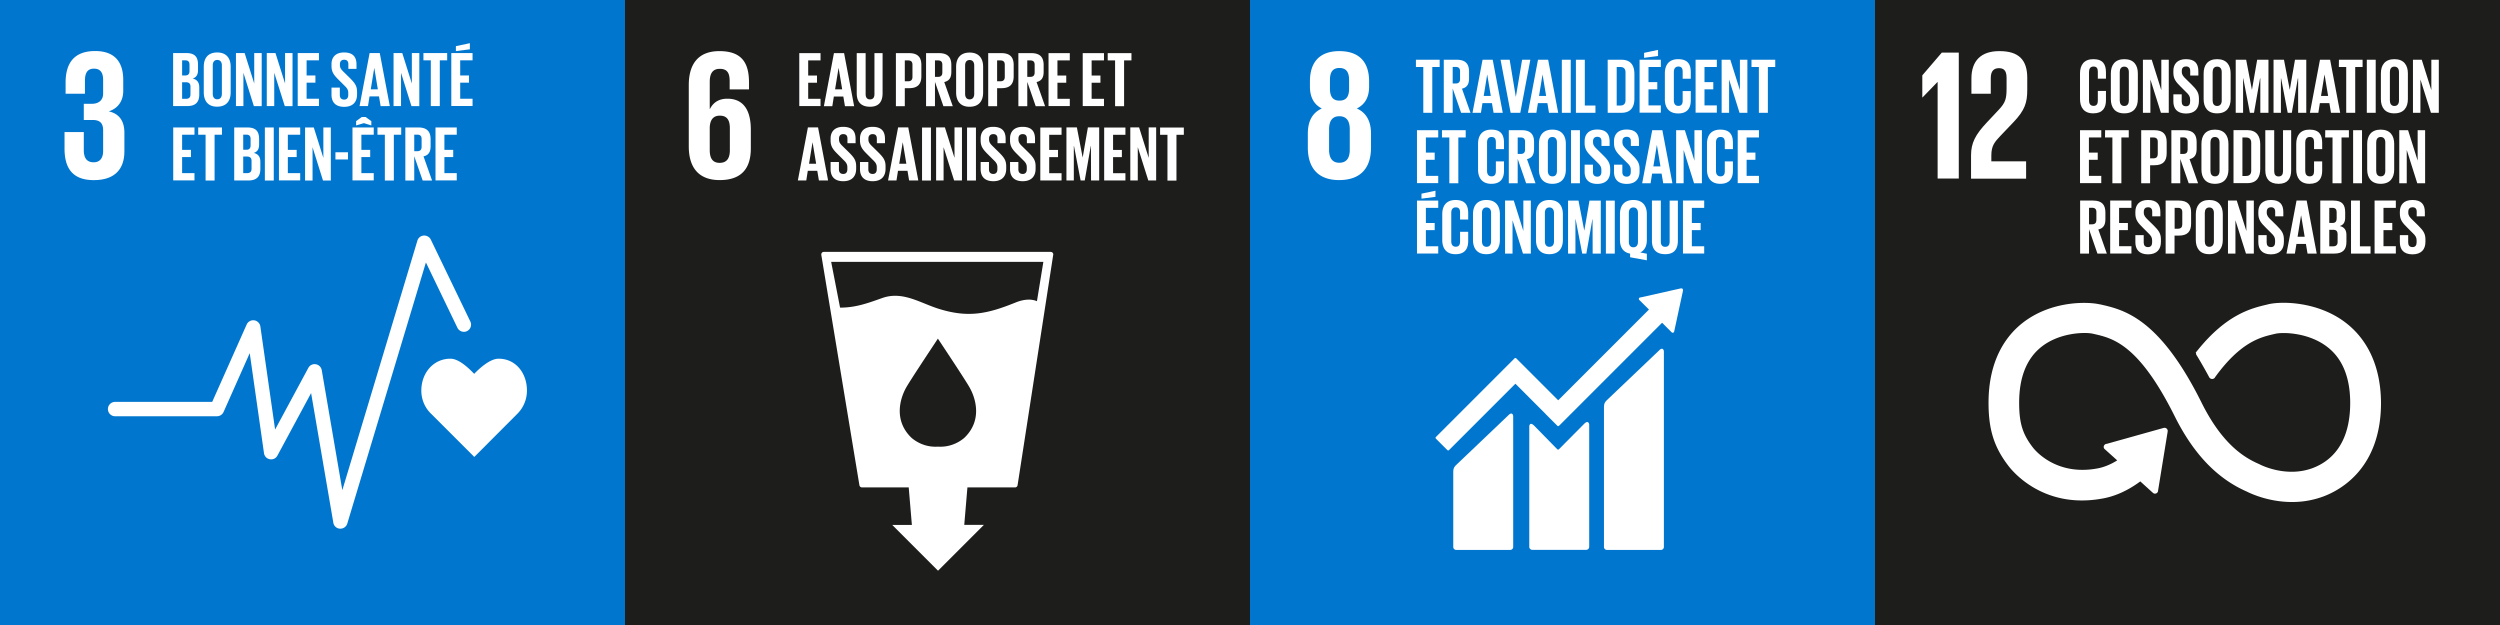 <svg xmlns="http://www.w3.org/2000/svg" fill="none" viewBox="0 0 360 90">
  <rect x="0" y="0" width="360" height="90" fill="#333333" stroke="none"/>
  <path fill="#0076CF" d="M90 0H0v90h90V0Z"/>
  <path fill="#fff" d="M75.88 56.245c0-2.537-1.627-4.592-4.081-4.592-1.228 0-2.717 1.351-3.517 2.179-.8-.828-2.192-2.179-3.42-2.179-2.454 0-4.191 2.055-4.191 4.592 0 1.268.496 2.413 1.31 3.24l6.315 6.316 6.288-6.302a4.706 4.706 0 0 0 1.296-3.254Z"/>
  <path fill="#fff" d="M49.02 76.128h-.07a1.015 1.015 0 0 1-.95-.855l-3.2-18.67-4.854 9.005c-.206.4-.661.606-1.089.523a1.024 1.024 0 0 1-.841-.868l-2.055-14.41-3.764 8.467c-.166.372-.538.62-.951.62H16.574a1.033 1.033 0 1 1 0-2.068h13.982L35.52 46.73a1.047 1.047 0 0 1 1.09-.606c.455.069.813.427.882.882l2.123 14.85 4.785-8.88a1.018 1.018 0 0 1 1.076-.523c.44.069.772.414.855.841l2.964 17.291 10.81-35.933c.125-.414.483-.704.91-.731.428-.028.828.193 1.021.579l5.695 11.803c.248.51.028 1.13-.483 1.379-.51.248-1.13.027-1.379-.483l-4.536-9.404-11.32 37.589a1.034 1.034 0 0 1-.994.744ZM13.5 25.937c3.075 0 4.412-1.627 4.412-4.15V19.11c0-1.654-.717-2.73-2.248-3.075 1.255-.4 2.083-1.42 2.083-2.95V11.5c0-2.565-1.228-4.15-4.04-4.15-3.158 0-4.261 1.875-4.261 4.55v1.6h2.785v-1.848c0-1.131.345-1.765 1.31-1.765.965 0 1.31.648 1.31 1.627v1.958c0 .965-.648 1.475-1.627 1.475h-1.159v2.33h1.283c1.075 0 1.503.51 1.503 1.476v2.992c0 .965-.428 1.627-1.365 1.627-1.048 0-1.42-.703-1.42-1.765v-2.592H9.293V21.4c0 2.758 1.103 4.537 4.206 4.537ZM24.944 7.639h1.861c1.283 0 1.71.593 1.71 1.682v.773c0 .648-.234 1.047-.772 1.213.648.152.952.579.952 1.268v1.02c0 1.076-.483 1.683-1.765 1.683h-2V7.64h.014Zm1.282 3.227h.455c.414 0 .607-.221.607-.62v-.939c0-.413-.193-.62-.62-.62h-.442v2.179Zm0 .979v2.385h.566c.427 0 .634-.22.634-.62v-1.145c0-.4-.193-.62-.648-.62h-.552Zm3.117 1.461V9.611c0-1.2.579-2.055 1.93-2.055 1.365 0 1.944.869 1.944 2.055v3.695c0 1.186-.579 2.055-1.944 2.055-1.337.014-1.93-.869-1.93-2.055Zm2.606.207V9.418c0-.455-.207-.786-.662-.786-.455 0-.648.33-.648.786v4.095c0 .455.207.786.648.786.455 0 .662-.33.662-.786Zm3.102-3.033v4.798h-1.075V7.64h1.254l1.38 4.385V7.639h1.075v7.64h-1.13l-1.504-4.8Zm4.44 0v4.798h-1.075V7.64h1.254l1.38 4.385V7.639h1.075v7.64h-1.117l-1.517-4.8Zm3.379-2.841h3.06v1.048h-1.778v2.179h1.269V11.9h-1.269v2.316h1.779v1.048H42.87V7.64Zm4.867 5.998v-1.02h1.2v1.048c0 .427.193.676.634.676.4 0 .579-.276.579-.676v-.29c0-.441-.18-.703-.58-1.075l-.758-.759c-.73-.717-1.075-1.158-1.075-2.04v-.262c0-.952.551-1.683 1.806-1.683 1.282 0 1.793.635 1.793 1.738v.62h-1.172v-.662c0-.44-.207-.648-.607-.648-.359 0-.607.207-.607.635v.151c0 .428.235.676.607 1.034l.827.814c.703.703 1.034 1.13 1.034 1.986v.372c0 1.048-.565 1.792-1.875 1.792-1.296-.013-1.806-.744-1.806-1.75Zm4.04 1.641 1.448-7.639h1.462l1.448 7.64H54.81l-.234-1.394H53.21l-.22 1.393h-1.214Zm1.614-2.413h1.02l-.51-3.061h-.014l-.496 3.061Zm4.357-2.385v4.798h-1.076V7.64h1.255l1.379 4.385V7.639h1.076v7.64H59.25l-1.503-4.8Zm3.226-2.841h3.42v1.048h-1.062v6.591h-1.296V8.687h-1.062V7.639Zm4.013.001h3.061v1.047h-1.779v2.179h1.269V11.9h-1.269v2.316h1.779v1.048h-3.061V7.64Zm2.675-.539-2.013.262v-.717l2.013-.427V7.1ZM24.944 18.353h3.061v1.048h-1.779v2.179h1.269v1.034h-1.269v2.316h1.779v1.048h-3.061v-7.625Zm3.599 0h3.42v1.048H30.9v6.591h-1.296v-6.591h-1.062v-1.048Zm5.198 0h1.862c1.282 0 1.71.593 1.71 1.682v.772c0 .649-.235 1.048-.773 1.214.648.151.952.579.952 1.268v1.02c0 1.076-.483 1.683-1.765 1.683h-2v-7.639h.014Zm1.283 3.213h.455c.413 0 .606-.22.606-.62v-.938c0-.414-.193-.62-.62-.62h-.441v2.178Zm0 .979v2.385h.565c.428 0 .634-.22.634-.62v-1.145c0-.4-.193-.62-.648-.62h-.551Zm3.116-4.192h1.282v7.64H38.14v-7.64Zm2.027 0h3.061v1.048H41.45v2.179h1.269v1.034H41.45v2.316h1.78v1.048h-3.062v-7.625Zm4.84 2.841v4.798H43.93v-7.639h1.255l1.379 4.385v-4.385h1.075v7.64h-1.13l-1.503-4.8Zm3.295.73h1.807v1.035h-1.807v-1.035Zm2.455-3.571h3.061v1.048h-1.779v2.179h1.269v1.034h-1.269v2.316h1.779v1.048h-3.061v-7.625Zm.524-.29v-.62l.813-.593h.566l.813.593v.62l-1.075-.33-1.117.33Zm3.074.29h3.42v1.048h-1.062v6.591h-1.296v-6.591h-1.062v-1.048Zm5.295 4.137v3.502h-1.282v-7.639h1.875c1.297 0 1.765.648 1.765 1.71v.979c0 .827-.29 1.31-1.02 1.475l1.227 3.475h-1.351L59.65 22.49Zm0-3.089v2.372h.428c.441 0 .634-.221.634-.635v-1.13c0-.414-.193-.62-.634-.62h-.428v.013Zm3.062-1.048h3.061v1.048h-1.779v2.179h1.269v1.034h-1.269v2.316h1.779v1.048h-3.061v-7.625Z"/>
  <path fill="#1D1D1B" d="M180 0H90v90h90V0Z"/>
  <path fill="#fff" d="M151.581 36.397a.397.397 0 0 0-.29-.124h-32.652c-.11 0-.22.041-.289.124a.426.426 0 0 0-.083.303l5.488 33.171c.028.18.193.317.372.317h6.729l.455 5.405h-2.826l6.591 6.59 6.605-6.604h-2.827l.455-5.39h6.853a.372.372 0 0 0 .372-.331l5.13-33.171c.027-.097-.014-.207-.083-.29ZM138.964 62.95s-1.489 1.53-3.902 1.365c-2.413.166-3.902-1.365-3.902-1.365-2.441-2.44-1.572-5.487-.717-7.059.524-.978 4.288-6.63 4.605-7.113v-.028s0 .014.014.014l.014-.014v.041c.317.483 4.081 6.122 4.605 7.114.855 1.572 1.724 4.605-.717 7.045Zm10.356-19.577c-.883-.386-2.014-.248-3.089.193-4.054 1.64-6.812 2.234-11.073.896-2.688-.84-5.198-2.605-8.163-1.53-1.971.703-3.805 1.379-6.025 1.365l-1.283-6.59h30.557l-.924 5.666Zm-45.696-17.44c3.24 0 4.495-1.765 4.495-4.577V18.68c0-2.964-1.172-4.467-3.378-4.467-1.283 0-2.055.593-2.51 1.475h-.028v-3.901c0-1.103.345-1.875 1.448-1.875s1.42.648 1.42 1.764v1.2h2.786v-.965c0-2.675-.883-4.55-4.261-4.55-3.213 0-4.412 2.054-4.412 4.894v8.838c0 2.798 1.227 4.839 4.44 4.839Zm-1.421-7.624c.056-1.02.483-1.655 1.448-1.655 1.048 0 1.448.648 1.448 1.82v3.157c0 1.145-.427 1.82-1.475 1.82-1.021 0-1.421-.69-1.421-1.82V18.31Zm12.893-10.657h3.061v1.047h-1.778v2.179h1.268v1.034h-1.268v2.316h1.778v1.048h-3.061V7.652Zm3.544 7.638 1.447-7.638h1.462l1.448 7.638h-1.324l-.234-1.393h-1.365l-.221 1.393h-1.213Zm1.613-2.427h1.02l-.51-3.06h-.014l-.496 3.06Zm6.839-5.211v5.776c0 1.186-.51 1.944-1.806 1.944-1.352 0-1.917-.772-1.917-1.944V7.652h1.283v5.9c0 .455.179.759.634.759s.634-.304.634-.759v-5.9h1.172Zm1.917 0h1.903c1.296 0 1.765.648 1.765 1.71v1.612c0 1.076-.469 1.724-1.765 1.724h-.621v2.591h-1.282V7.653Zm1.282 1.047v3.006h.469c.441 0 .634-.22.634-.634V9.32c0-.414-.193-.62-.634-.62h-.469Zm4.344 3.089v3.502h-1.282V7.652h1.875c1.296 0 1.765.648 1.765 1.71v.978c0 .827-.29 1.31-1.021 1.475l1.228 3.475h-1.352l-1.213-3.502Zm0-3.089v2.372h.427c.442 0 .635-.22.635-.634V9.32c0-.414-.193-.62-.635-.62h-.427Zm3.047 4.619V9.623c0-1.2.593-2.054 1.944-2.054 1.365 0 1.945.868 1.945 2.054v3.695c0 1.186-.58 2.054-1.945 2.054-1.351.014-1.944-.868-1.944-2.054Zm2.606.207V9.43c0-.455-.207-.786-.662-.786-.455 0-.648.331-.648.786v4.095c0 .455.207.786.648.786.455 0 .662-.331.662-.786Zm2.013-5.873h1.903c1.296 0 1.765.648 1.765 1.71v1.612c0 1.076-.469 1.724-1.765 1.724h-.62v2.591h-1.283V7.653Zm1.283 1.047v3.006h.468c.442 0 .635-.22.635-.634V9.32c0-.414-.193-.62-.635-.62h-.468Zm4.343 3.089v3.502h-1.282V7.652h1.875c1.296 0 1.765.648 1.765 1.71v.978c0 .827-.289 1.31-1.02 1.475l1.227 3.475h-1.351l-1.214-3.502Zm0-3.089v2.372h.428c.441 0 .634-.22.634-.634V9.32c0-.414-.193-.62-.634-.62h-.428Zm3.061-1.047h3.061v1.047h-1.778v2.179h1.268v1.034h-1.268v2.316h1.778v1.048h-3.061V7.652Zm4.923 0h3.061v1.047h-1.779v2.179h1.269v1.034h-1.269v2.316h1.779v1.048h-3.061V7.652Zm3.613 0h3.405v1.047h-1.061v6.59h-1.296V8.7h-1.062V7.652h.014Zm-44.635 18.336 1.448-7.638h1.462l1.447 7.638h-1.323l-.235-1.392h-1.365l-.22 1.392h-1.214Zm1.613-2.413h1.021l-.51-3.06h-.014l-.497 3.06Zm3.103.772v-1.02h1.2v1.048c0 .427.193.675.634.675.4 0 .579-.275.579-.675v-.29c0-.44-.179-.703-.579-1.075l-.758-.758c-.731-.717-1.076-1.158-1.076-2.04v-.263c0-.95.552-1.682 1.806-1.682 1.283 0 1.793.635 1.793 1.738v.62h-1.172v-.662c0-.44-.207-.648-.607-.648-.358 0-.607.207-.607.634v.152c0 .428.235.676.607 1.034l.827.813c.704.704 1.035 1.131 1.035 1.986v.372c0 1.048-.566 1.792-1.876 1.792-1.31-.013-1.806-.744-1.806-1.75Zm4.233 0v-1.02h1.2v1.048c0 .427.193.675.634.675.4 0 .579-.275.579-.675v-.29c0-.44-.179-.703-.579-1.075l-.758-.758c-.731-.717-1.076-1.158-1.076-2.04v-.263c0-.95.552-1.682 1.807-1.682 1.282 0 1.792.635 1.792 1.738v.62h-1.172v-.662c0-.44-.207-.648-.606-.648-.359 0-.607.207-.607.634v.152c0 .428.234.676.607 1.034l.827.813c.703.704 1.034 1.131 1.034 1.986v.372c0 1.048-.565 1.792-1.875 1.792-1.296-.013-1.807-.744-1.807-1.75Zm4.04 1.641 1.448-7.638h1.462l1.448 7.638h-1.324l-.234-1.392h-1.366l-.22 1.392h-1.214Zm1.614-2.413h1.02l-.51-3.06h-.014l-.496 3.06Zm3.281-5.211h1.283v7.638h-1.283v-7.638Zm3.103 2.826v4.798H134.8V18.35h1.269l1.379 4.384V18.35h1.075v7.638h-1.13l-1.517-4.798Zm3.378-2.826h1.282v7.638h-1.282v-7.638Zm1.958 5.983v-1.02h1.2v1.048c0 .427.193.675.634.675.4 0 .579-.275.579-.675v-.29c0-.44-.179-.703-.579-1.075l-.759-.758c-.73-.717-1.075-1.158-1.075-2.04v-.263c0-.95.551-1.682 1.806-1.682 1.283 0 1.793.635 1.793 1.738v.62h-1.172v-.662c0-.44-.207-.648-.607-.648-.358 0-.607.207-.607.634v.152c0 .428.235.676.607 1.034l.827.813c.704.704 1.035 1.131 1.035 1.986v.372c0 1.048-.566 1.792-1.876 1.792-1.296-.013-1.806-.744-1.806-1.75Zm4.233 0v-1.02h1.2v1.048c0 .427.193.675.634.675.4 0 .579-.275.579-.675v-.29c0-.44-.179-.703-.579-1.075l-.758-.758c-.731-.717-1.076-1.158-1.076-2.04v-.263c0-.95.552-1.682 1.807-1.682 1.282 0 1.792.635 1.792 1.738v.62h-1.172v-.662c0-.44-.207-.648-.607-.648-.358 0-.606.207-.606.634v.152c0 .428.234.676.606 1.034l.828.813c.703.704 1.034 1.131 1.034 1.986v.372c0 1.048-.565 1.792-1.875 1.792-1.296-.013-1.807-.744-1.807-1.75Zm4.358-5.983h3.061v1.048h-1.779v2.178h1.269v1.034h-1.269v2.316h1.779v1.048h-3.061v-7.624Zm7.294 2.675h-.028l-.868 4.949h-.593l-.952-4.95h-.027v4.95h-1.062V18.35h1.503l.827 4.302h.014l.745-4.302h1.627v7.638h-1.172l-.014-4.95ZM159 18.364h3.061v1.048h-1.779v2.178h1.269v1.034h-1.269v2.316h1.779v1.048H159v-7.624Zm4.84 2.826v4.798h-1.076V18.35h1.269l1.379 4.384V18.35h1.075v7.638h-1.131l-1.516-4.798Zm3.226-2.826h3.406v1.048h-1.062v6.59h-1.296v-6.59h-1.062v-1.048h.014Z"/>
  <path fill="#0076CF" d="M270 0h-90v90h90V0Z"/>
  <path fill="#fff" d="m238.925 50.446-7.528 7.169c-.289.29-.427.496-.427 1.075v20.074a.43.43 0 0 0 .427.427h7.776a.43.43 0 0 0 .427-.427V50.625c0-.234-.193-.675-.675-.18Zm-21.701 9.334-7.528 7.169c-.289.29-.427.496-.427 1.075v10.74a.43.43 0 0 0 .427.427h7.776a.43.43 0 0 0 .428-.427V59.959c0-.248-.18-.676-.676-.18Z"/>
  <path fill="#fff" d="M242.344 41.746c0-.055-.014-.124-.069-.165a.2.2 0 0 0-.138-.055h-.097l-5.762 1.296-.111.014a.282.282 0 0 0-.11.055.216.216 0 0 0 0 .303l.069.069 1.323 1.31-13.069 13.07-6.039-6.04a.174.174 0 0 0-.248 0l-1.641 1.642-9.678 9.678a.175.175 0 0 0 0 .248l1.64 1.64c.069.07.18.07.249 0l9.554-9.554 4.384 4.385s0 .013.014.027l1.64 1.64c.069.07.18.07.249 0l14.834-14.834 1.379 1.379c.083.083.22.083.303 0 .042-.041.055-.097.069-.138v-.014l1.269-5.887-.014-.069Z"/>
  <path fill="#fff" d="m228.116 61.034-3.64 3.667a.171.171 0 0 1-.234-.013l-3.295-3.364c-.607-.607-.731-.11-.731.124V78.75a.43.43 0 0 0 .427.427h7.776a.43.43 0 0 0 .427-.427V61.172c-.013-.248-.193-.676-.73-.138Zm-30.69-39.789V19.26c0-1.737-.62-2.992-2.04-3.64 1.199-.592 1.765-1.654 1.765-3.157v-.744c0-2.84-1.476-4.357-4.288-4.357-2.785 0-4.233 1.53-4.233 4.357v.744c0 1.475.538 2.565 1.71 3.157-1.42.648-2.013 1.903-2.013 3.64v1.985c0 2.758 1.31 4.688 4.522 4.688 3.268-.014 4.577-1.93 4.577-4.688Zm-5.914-9.72c0-1.102.372-1.736 1.365-1.736 1.02 0 1.392.648 1.392 1.737v1.227c0 1.103-.372 1.737-1.392 1.737-.993 0-1.365-.648-1.365-1.737v-1.227Zm2.854 10.037c0 1.103-.4 1.875-1.503 1.875-1.075 0-1.475-.772-1.475-1.875v-2.95c0-1.103.4-1.875 1.475-1.875 1.103 0 1.503.772 1.503 1.875v2.95Zm9.527-12.959h3.419v1.048h-1.062v6.59h-1.296V9.65h-1.061V8.603Zm5.293 4.136v3.502h-1.282V8.603h1.875c1.296 0 1.765.648 1.765 1.71v.978c0 .828-.29 1.31-1.02 1.476l1.227 3.474H210.4l-1.214-3.502Zm0-3.088v2.371h.428c.441 0 .634-.22.634-.634v-1.13c0-.414-.193-.621-.634-.621h-.428v.014Zm2.855 6.589 1.447-7.637h1.462l1.447 7.638h-1.323l-.235-1.393h-1.365l-.22 1.393h-1.213Zm1.613-2.426h1.02l-.51-3.06h-.014l-.496 3.06Zm6.714-5.211-1.448 7.638h-1.392l-1.448-7.638h1.31l.882 5.322h.014l.896-5.322h1.186Zm-.345 7.637 1.448-7.637h1.461l1.448 7.638h-1.324l-.234-1.393h-1.365l-.221 1.393h-1.213Zm1.599-2.426h1.02l-.51-3.06h-.013l-.497 3.06Zm3.282-5.211h1.282v7.638h-1.282V8.603Zm2.026 0h1.282v6.59h1.531v1.048h-2.813V8.603Zm8.424 2.054v3.53c0 1.171-.483 2.054-1.861 2.054h-1.986V8.603h1.986c1.378 0 1.861.869 1.861 2.054Zm-2.013 4.536c.524 0 .731-.317.731-.772v-3.998c0-.455-.207-.772-.731-.772h-.538v5.542h.538Zm2.758-6.59h3.06v1.048h-1.778v2.178h1.268v1.034h-1.268v2.316h1.778v1.048h-3.06V8.603Zm2.66-.538-2.012.262V7.61l2.012-.427v.882Zm.979 6.205v-3.695c0-1.2.566-2.055 1.917-2.055 1.42 0 1.819.786 1.819 1.917v.896h-1.171v-1.007c0-.468-.152-.744-.621-.744-.455 0-.648.33-.648.786v4.094c0 .455.193.786.648.786s.621-.29.621-.744V13.11h1.171v1.324c0 1.089-.454 1.902-1.819 1.902s-1.917-.882-1.917-2.068Zm4.426-5.667h3.06v1.048h-1.778v2.178h1.268v1.034h-1.268v2.316h1.778v1.048h-3.06V8.603Zm4.825 2.84v4.798h-1.075V8.603h1.254l1.379 4.384V8.603h1.075v7.638h-1.13l-1.503-4.798Zm3.226-2.84h3.419v1.048h-1.061v6.59h-1.296V9.65h-1.062V8.603ZM204.044 18.75h3.061v1.048h-1.778v2.178h1.268v1.034h-1.268v2.316h1.778v1.048h-3.061V18.75Zm3.599 0h3.419v1.048H210v6.59h-1.296v-6.59h-1.061V18.75Zm5.197 5.666v-3.695c0-1.199.566-2.054 1.917-2.054 1.42 0 1.82.786 1.82 1.917v.896h-1.172v-1.007c0-.468-.152-.744-.621-.744-.455 0-.648.33-.648.786v4.094c0 .455.193.786.648.786s.621-.29.621-.744v-1.407h1.172v1.324c0 1.09-.455 1.903-1.82 1.903-1.351 0-1.917-.883-1.917-2.055Zm5.708-1.53v3.502h-1.282V18.75h1.875c1.296 0 1.764.648 1.764 1.71v.978c0 .828-.289 1.31-1.02 1.476l1.227 3.474h-1.351l-1.213-3.502Zm0-3.088v2.371h.427c.441 0 .634-.22.634-.634v-1.117c0-.413-.193-.62-.634-.62h-.427Zm3.06 4.618v-3.695c0-1.199.579-2.054 1.931-2.054 1.364 0 1.943.869 1.943 2.054v3.695c0 1.186-.579 2.055-1.943 2.055-1.352 0-1.931-.883-1.931-2.055Zm2.592.193v-4.094c0-.455-.206-.786-.661-.786-.455 0-.648.33-.648.786v4.094c0 .455.206.786.648.786.468.014.661-.317.661-.786Zm2.027-5.859h1.282v7.638h-1.282V18.75Zm1.958 5.983v-1.02h1.2v1.048c0 .427.193.676.634.676.4 0 .579-.276.579-.676v-.29c0-.44-.179-.703-.579-1.075l-.759-.758c-.73-.717-1.075-1.158-1.075-2.04v-.262c0-.952.552-1.682 1.806-1.682 1.282 0 1.792.634 1.792 1.737v.62h-1.171v-.662c0-.44-.207-.648-.607-.648-.359 0-.607.207-.607.634v.152c0 .428.235.676.607 1.034l.827.814c.703.703 1.034 1.144 1.034 1.985v.372c0 1.048-.565 1.792-1.875 1.792-1.296-.013-1.806-.744-1.806-1.75Zm4.232 0v-1.02h1.2v1.048c0 .427.193.676.634.676.4 0 .579-.276.579-.676v-.29c0-.44-.179-.703-.579-1.075l-.758-.758c-.731-.717-1.076-1.158-1.076-2.04v-.262c0-.952.552-1.682 1.807-1.682 1.282 0 1.792.634 1.792 1.737v.62h-1.172v-.662c0-.44-.207-.648-.607-.648-.358 0-.606.207-.606.634v.152c0 .428.234.676.606 1.034l.828.814c.703.703 1.034 1.144 1.034 1.985v.372c0 1.048-.566 1.792-1.875 1.792-1.296-.013-1.807-.744-1.807-1.75Zm4.054 1.655 1.447-7.638h1.462l1.447 7.638h-1.323l-.235-1.393h-1.364l-.221 1.393h-1.213Zm1.613-2.427h1.02l-.51-3.06h-.014l-.496 3.06Zm4.357-2.371v4.798h-1.076V18.75h1.255l1.379 4.384V18.75h1.075v7.638h-1.131l-1.502-4.798Zm3.363 2.826v-3.695c0-1.199.565-2.054 1.917-2.054 1.42 0 1.819.786 1.819 1.917v.896h-1.171v-1.007c0-.468-.152-.744-.621-.744-.455 0-.648.33-.648.786v4.094c0 .455.193.786.648.786s.621-.29.621-.744v-1.407h1.171v1.324c0 1.09-.455 1.903-1.819 1.903-1.352 0-1.917-.883-1.917-2.055Zm4.426-5.666h3.061v1.048h-1.779v2.178h1.269v1.034h-1.269v2.316h1.779v1.048h-3.061V18.75Zm-46.186 10.133h3.061v1.048h-1.778v2.178h1.268v1.034h-1.268v2.317h1.778v1.047h-3.061v-7.624Zm2.661-.537-2.013.262v-.717l2.013-.428v.883Zm.979 6.204v-3.695c0-1.2.565-2.054 1.916-2.054 1.42 0 1.82.785 1.82 1.916v.896h-1.172v-1.006c0-.47-.151-.745-.62-.745-.455 0-.648.331-.648.786v4.095c0 .455.193.785.648.785s.62-.289.62-.744v-1.406h1.172V34.7c0 1.09-.455 1.903-1.82 1.903-1.351.014-1.916-.869-1.916-2.054Zm4.425 0v-3.695c0-1.2.579-2.054 1.931-2.054 1.364 0 1.943.868 1.943 2.054v3.695c0 1.185-.579 2.054-1.943 2.054-1.352.014-1.931-.869-1.931-2.054Zm2.606.207v-4.095c0-.455-.207-.786-.662-.786-.455 0-.648.33-.648.786v4.095c0 .454.207.785.648.785.455 0 .662-.33.662-.785Zm3.088-3.034v4.798h-1.075v-7.638h1.255l1.378 4.384v-4.384h1.076v7.638h-1.131l-1.503-4.798Zm3.378 2.827v-3.695c0-1.2.579-2.054 1.93-2.054 1.365 0 1.944.868 1.944 2.054v3.695c0 1.185-.579 2.054-1.944 2.054-1.351.014-1.93-.869-1.93-2.054Zm2.592.207v-4.095c0-.455-.207-.786-.662-.786-.455 0-.648.33-.648.786v4.095c0 .454.207.785.648.785.469 0 .662-.33.662-.785Zm5.556-3.185h-.027l-.869 4.95h-.593l-.951-4.95h-.028v4.95H225.8v-7.639h1.503l.827 4.302h.014l.744-4.302h1.627v7.638h-1.172l-.014-4.95Zm1.917-2.689h1.282v7.638h-1.282v-7.638Zm3.487 8.162v-.524c-1.02-.179-1.461-.937-1.461-1.971v-3.695c0-1.2.579-2.054 1.93-2.054 1.365 0 1.944.868 1.944 2.054v3.695c0 .827-.289 1.489-.951 1.806l.951.179v.951l-2.413-.44Zm1.131-2.22v-4.163c0-.455-.207-.786-.662-.786-.455 0-.648.33-.648.786v4.163c0 .455.207.786.648.786.469 0 .662-.344.662-.786Zm5.749-5.942v5.777c0 1.186-.51 1.944-1.82 1.944-1.351 0-1.916-.758-1.916-1.944v-5.777h1.282v5.901c0 .455.179.758.634.758s.635-.303.635-.758v-5.9h1.185Zm.731 0h3.06v1.048h-1.778v2.178h1.268v1.034h-1.268v2.317h1.778v1.047h-3.06v-7.624Z"/>
  <path fill="#1D1D1B" d="M360 0h-90v90h90V0Z"/>
  <path fill="#fff" d="M337.841 46.682c-3.971-3.143-9.238-3.199-11.169-2.744l-.221.056c-2.233.523-5.763 1.392-9.9 6.535-.027.027-.041.055-.069.082l-.055.07a.34.34 0 0 0-.069.206c0 .069.014.124.041.165l.097.152a69.706 69.706 0 0 1 1.724 3.02c0 .013.013.013.013.027.055.11.18.193.317.193.097 0 .18-.041.249-.097a.31.31 0 0 0 .069-.11c3.681-5.087 6.563-5.79 8.521-6.245l.235-.055c1.02-.249 4.867-.235 7.652 1.971 2.179 1.71 3.282 4.453 3.282 8.12 0 6.15-2.992 8.562-5.502 9.5-3.888 1.447-7.625-.497-7.652-.51l-.166-.083c-2.137-.924-5.322-2.854-8.328-8.893-6.054-12.173-11.128-13.318-14.479-14.076l-.179-.028c-1.531-.344-6.825-.592-11.004 2.73-2.178 1.737-4.77 5.115-4.77 11.333 0 3.791.772 6.3 2.785 8.934.441.606 4.923 6.37 13.61 4.701 1.392-.262 3.267-.924 5.336-2.482l1.903 1.724a.31.31 0 0 0 .441-.028.305.305 0 0 0 .083-.207v-.027l1.379-8.479v-.096a.326.326 0 0 0-.097-.221.28.28 0 0 0-.207-.083h-.055l-.083.014-8.121 2.275-.152.027a.266.266 0 0 0-.152.097.298.298 0 0 0 .028.441l.096.083 1.821 1.64c-1.173.759-2.193 1.103-2.979 1.255-6.274 1.2-9.376-2.91-9.5-3.075l-.042-.055c-1.461-1.916-1.944-3.543-1.944-6.452 0-3.68 1.089-6.41 3.227-8.12 2.716-2.165 6.453-2.179 7.515-1.944l.179.041c2.744.62 6.508 1.475 11.707 11.884 2.688 5.405 6.067 8.948 10.314 10.81.537.275 3.116 1.502 6.467 1.502a12.73 12.73 0 0 0 4.509-.8c2.454-.923 8.19-4.053 8.19-13.36-.041-6.19-2.675-9.567-4.895-11.318Z"/>
  <path stroke="#fff" stroke-miterlimit="10" stroke-width=".259" d="M337.841 46.682c-3.971-3.143-9.238-3.199-11.169-2.744l-.221.056c-2.233.523-5.763 1.392-9.9 6.535-.027.027-.041.055-.069.082l-.055.07a.34.34 0 0 0-.069.206c0 .069.014.124.041.165l.097.152a69.706 69.706 0 0 1 1.724 3.02c0 .013.013.013.013.027.055.11.18.193.317.193.097 0 .18-.041.249-.097a.31.31 0 0 0 .069-.11c3.681-5.087 6.563-5.79 8.521-6.245l.235-.055c1.02-.249 4.867-.235 7.652 1.971 2.179 1.71 3.282 4.453 3.282 8.12 0 6.15-2.992 8.562-5.502 9.5-3.888 1.447-7.625-.497-7.652-.51l-.166-.083c-2.137-.924-5.322-2.854-8.328-8.893-6.054-12.173-11.128-13.318-14.479-14.076l-.179-.028c-1.531-.344-6.825-.592-11.004 2.73-2.178 1.737-4.77 5.115-4.77 11.333 0 3.791.772 6.3 2.785 8.934.441.606 4.923 6.37 13.61 4.701 1.392-.262 3.267-.924 5.336-2.482l1.903 1.724a.31.31 0 0 0 .441-.028.305.305 0 0 0 .083-.207v-.027l1.379-8.479v-.096a.326.326 0 0 0-.097-.221.28.28 0 0 0-.207-.083h-.055l-.083.014-8.121 2.275-.152.027a.266.266 0 0 0-.152.097.298.298 0 0 0 .028.441l.096.083 1.821 1.64c-1.173.759-2.193 1.103-2.979 1.255-6.274 1.2-9.376-2.91-9.5-3.075l-.042-.055c-1.461-1.916-1.944-3.543-1.944-6.452 0-3.68 1.089-6.41 3.227-8.12 2.716-2.165 6.453-2.179 7.515-1.944l.179.041c2.744.62 6.508 1.475 11.707 11.884 2.688 5.405 6.067 8.948 10.314 10.81.537.275 3.116 1.502 6.467 1.502a12.73 12.73 0 0 0 4.509-.8c2.454-.923 8.19-4.053 8.19-13.36-.041-6.19-2.675-9.567-4.895-11.318Z"/>
  <path fill="#fff" d="M278.99 11.815h.028v13.897h3.047V7.57h-2.441l-2.812 3.281v3.185h.027l2.151-2.22Zm4.895-.51v2.192h2.786v-2.26c0-1.104.537-1.42 1.172-1.42.593 0 1.103.234 1.103 1.364v1.503c0 1.503-.138 2.082-1.131 3.13l-1.71 1.82c-1.654 1.764-2.275 2.95-2.275 4.742v3.35h7.929v-2.495h-5.006v-.855c0-1.42.511-1.958 1.283-2.785l1.958-2.054c1.585-1.682 1.93-2.758 1.93-4.577v-1.765c0-2.592-1.255-3.833-3.985-3.833-2.689-.014-4.054 1.406-4.054 3.943Zm15.637 2.965v-3.696c0-1.199.565-2.054 1.917-2.054 1.42 0 1.82.786 1.82 1.917v.896h-1.172v-1.007c0-.468-.152-.744-.621-.744s-.648.33-.648.786v4.094c0 .455.193.786.648.786s.621-.29.621-.744v-1.407h1.172v1.324c0 1.09-.455 1.902-1.82 1.902-1.352.014-1.917-.868-1.917-2.054Zm4.44 0v-3.696c0-1.199.593-2.054 1.944-2.054 1.365 0 1.944.869 1.944 2.054v3.695c0 1.186-.579 2.054-1.944 2.054-1.365.014-1.944-.868-1.944-2.054Zm2.592.206v-4.095c0-.455-.207-.785-.662-.785-.455 0-.648.33-.648.785v4.095c0 .455.207.786.648.786.469 0 .662-.331.662-.786Zm3.103-3.033v4.798h-1.076V8.603h1.269l1.379 4.384V8.603h1.075v7.638h-1.131l-1.516-4.798Zm3.309 3.157v-1.02h1.2v1.048c0 .427.193.675.634.675.4 0 .579-.275.579-.675v-.29c0-.441-.179-.703-.579-1.075l-.758-.758c-.731-.717-1.076-1.159-1.076-2.04v-.263c0-.951.552-1.682 1.807-1.682 1.282 0 1.792.634 1.792 1.737v.62h-1.172v-.661c0-.441-.207-.648-.607-.648-.358 0-.606.207-.606.634v.152c0 .427.234.675.606 1.034l.828.813c.703.703 1.034 1.145 1.034 1.986v.372c0 1.048-.565 1.792-1.875 1.792-1.31-.014-1.807-.744-1.807-1.75Zm4.357-.33v-3.696c0-1.199.593-2.054 1.944-2.054 1.366 0 1.945.869 1.945 2.054v3.695c0 1.186-.579 2.054-1.945 2.054-1.365.014-1.944-.868-1.944-2.054Zm2.606.206v-4.095c0-.455-.206-.785-.662-.785-.455 0-.648.33-.648.785v4.095c0 .455.207.786.648.786.456 0 .662-.331.662-.786Zm5.544-3.185h-.028l-.868 4.95h-.593l-.952-4.95h-.027v4.95h-1.062V8.603h1.503l.827 4.301h.014l.745-4.301h1.627v7.638h-1.172v-4.95h-.014Zm5.446 0h-.027l-.869 4.95h-.593l-.952-4.95h-.027v4.95h-1.062V8.603h1.503l.827 4.301h.014l.745-4.301h1.627v7.638h-1.172v-4.95h-.014Zm1.71 4.949 1.448-7.637h1.461l1.448 7.638h-1.324l-.234-1.393h-1.365l-.221 1.393h-1.213Zm1.599-2.426h1.021l-.51-3.06h-.014l-.497 3.06Zm2.579-5.211h3.406V9.65h-1.062v6.59h-1.296V9.65h-1.062l.014-1.048Zm4.013 0h1.282v7.638h-1.282V8.603Zm2.027 5.667v-3.696c0-1.199.593-2.054 1.944-2.054 1.365 0 1.944.869 1.944 2.054v3.695c0 1.186-.579 2.054-1.944 2.054-1.365.014-1.944-.868-1.944-2.054Zm2.606.206v-4.095c0-.455-.207-.785-.662-.785-.455 0-.648.33-.648.785v4.095c0 .455.207.786.648.786.455 0 .662-.331.662-.786Zm3.088-3.033v4.798h-1.075V8.603h1.268l1.379 4.384V8.603h1.076v7.638h-1.131l-1.517-4.798Zm-49.019 7.307h3.061v1.048h-1.779v2.178h1.269v1.034h-1.269v2.316h1.779v1.048h-3.061V18.75Zm3.613 0h3.406v1.048h-1.062v6.59h-1.296v-6.59h-1.062l.014-1.048Zm5.198 0h1.903c1.296 0 1.765.648 1.765 1.71v1.613c0 1.075-.469 1.723-1.765 1.723h-.621v2.592h-1.282V18.75Zm1.282 1.048v3.005h.469c.441 0 .634-.22.634-.634v-1.75c0-.414-.193-.621-.634-.621h-.469Zm4.344 3.088v3.502h-1.282V18.75h1.875c1.296 0 1.765.648 1.765 1.71v.978c0 .828-.29 1.31-1.02 1.476l1.227 3.474h-1.351l-1.214-3.502Zm0-3.088v2.371h.428c.441 0 .634-.22.634-.634v-1.13c0-.414-.193-.621-.634-.621h-.428v.014Zm3.047 4.618v-3.695c0-1.199.593-2.054 1.945-2.054 1.365 0 1.944.869 1.944 2.054v3.695c0 1.186-.579 2.055-1.944 2.055-1.366 0-1.945-.883-1.945-2.055Zm2.606.193v-4.094c0-.455-.206-.786-.661-.786-.455 0-.648.33-.648.786v4.094c0 .455.206.786.648.786.455.014.661-.317.661-.786Zm5.861-3.819v3.53c0 1.172-.483 2.054-1.862 2.054h-1.986v-7.638h1.986c1.365.014 1.862.883 1.862 2.054Zm-2.027 4.55c.524 0 .73-.317.73-.772V20.57c0-.455-.206-.772-.73-.772h-.538v5.542h.538Zm6.481-6.59v5.777c0 1.185-.511 1.944-1.807 1.944-1.351 0-1.916-.773-1.916-1.944V18.75h1.282v5.9c0 .456.179.759.634.759s.635-.303.635-.758V18.75h1.172Zm.73 5.666v-3.695c0-1.199.566-2.054 1.917-2.054 1.42 0 1.82.786 1.82 1.917v.896h-1.172v-1.007c0-.468-.152-.744-.621-.744-.455 0-.648.33-.648.786v4.094c0 .455.193.786.648.786s.621-.29.621-.744v-1.407h1.172v1.324c0 1.09-.455 1.902-1.82 1.902-1.351 0-1.917-.882-1.917-2.054Zm4.178-5.666h3.406v1.048h-1.062v6.59h-1.296v-6.59h-1.062l.014-1.048Zm4.013 0h1.282v7.638h-1.282V18.75Zm2.027 5.666v-3.695c0-1.199.593-2.054 1.944-2.054 1.365 0 1.944.869 1.944 2.054v3.695c0 1.186-.579 2.055-1.944 2.055s-1.944-.883-1.944-2.055Zm2.606.193v-4.094c0-.455-.207-.786-.662-.786-.455 0-.648.33-.648.786v4.094c0 .455.207.786.648.786.455.014.662-.317.662-.786Zm3.089-3.019v4.798h-1.076V18.75h1.269l1.379 4.384V18.75h1.075v7.638h-1.131l-1.516-4.798Zm-45.752 11.43v3.501h-1.282v-7.638h1.875c1.296 0 1.765.648 1.765 1.71v.979c0 .827-.29 1.31-1.02 1.475l1.227 3.474h-1.352l-1.213-3.502Zm0-3.089v2.371h.427c.442 0 .635-.22.635-.634v-1.13c0-.414-.193-.62-.635-.62l-.427.013Zm3.047-1.048h3.061v1.048h-1.778v2.178h1.268v1.034h-1.268v2.316h1.778v1.048h-3.061v-7.624Zm3.627 5.997v-1.02h1.2v1.048c0 .428.193.676.634.676.4 0 .579-.276.579-.676v-.29c0-.44-.179-.703-.579-1.075l-.758-.758c-.731-.717-1.076-1.158-1.076-2.04v-.262c0-.952.552-1.683 1.807-1.683 1.282 0 1.792.635 1.792 1.738v.62h-1.172v-.662c0-.44-.207-.648-.607-.648-.358 0-.606.207-.606.635v.151c0 .428.234.676.606 1.034l.828.814c.703.703 1.034 1.144 1.034 1.985v.372c0 1.048-.566 1.792-1.875 1.792-1.297-.013-1.807-.744-1.807-1.75Zm4.357-5.997h1.903c1.296 0 1.765.648 1.765 1.71v1.613c0 1.075-.469 1.723-1.765 1.723h-.621v2.592h-1.282v-7.638Zm1.296 1.048v3.006h.469c.441 0 .634-.221.634-.635v-1.75c0-.414-.193-.621-.634-.621h-.469Zm3.048 4.619v-3.695c0-1.2.593-2.055 1.944-2.055 1.365 0 1.944.87 1.944 2.055v3.695c0 1.185-.579 2.054-1.944 2.054-1.351.014-1.944-.869-1.944-2.054Zm2.606.206v-4.094c0-.455-.207-.786-.662-.786-.455 0-.648.33-.648.786v4.094c0 .455.207.786.648.786.455 0 .662-.33.662-.786Zm3.102-3.033v4.798h-1.075v-7.638h1.268l1.379 4.384v-4.384h1.076v7.638h-1.131l-1.517-4.798Zm3.296 3.157v-1.02h1.199v1.048c0 .428.193.676.635.676.4 0 .579-.276.579-.676v-.29c0-.44-.179-.703-.579-1.075l-.759-.758c-.73-.717-1.075-1.158-1.075-2.04v-.262c0-.952.551-1.683 1.806-1.683 1.282 0 1.793.635 1.793 1.738v.62h-1.172v-.662c0-.44-.207-.648-.607-.648-.359 0-.607.207-.607.635v.151c0 .428.235.676.607 1.034l.827.814c.703.703 1.034 1.144 1.034 1.985v.372c0 1.048-.565 1.792-1.875 1.792-1.296-.013-1.806-.744-1.806-1.75Zm4.054 1.641 1.448-7.638h1.461l1.448 7.638h-1.323l-.235-1.392h-1.365l-.221 1.392h-1.213Zm1.599-2.426h1.021l-.51-3.061h-.014l-.497 3.06Zm3.282-5.212h1.861c1.283 0 1.71.593 1.71 1.682v.772c0 .648-.234 1.048-.772 1.213.648.152.952.58.952 1.269v1.02c0 1.075-.483 1.682-1.765 1.682h-2v-7.638h.014Zm1.282 3.226h.455c.414 0 .607-.22.607-.62v-.938c0-.413-.193-.62-.62-.62h-.442v2.178Zm0 .98v2.384h.566c.427 0 .634-.22.634-.62v-1.144c0-.4-.193-.62-.648-.62h-.552Zm3.13-4.206h1.283v6.59h1.53v1.048h-2.813v-7.638Zm3.393 0h3.061v1.048h-1.779v2.178h1.268v1.034h-1.268v2.316h1.779v1.048h-3.061v-7.624Zm3.64 5.997v-1.02h1.199v1.048c0 .428.193.676.635.676.399 0 .579-.276.579-.676v-.29c0-.44-.18-.703-.579-1.075l-.759-.758c-.731-.717-1.075-1.158-1.075-2.04v-.262c0-.952.551-1.683 1.806-1.683 1.282 0 1.793.635 1.793 1.738v.62h-1.173v-.662c0-.44-.206-.648-.606-.648-.359 0-.607.207-.607.635v.151c0 .428.234.676.607 1.034l.827.814c.703.703 1.034 1.144 1.034 1.985v.372c0 1.048-.565 1.792-1.875 1.792-1.31-.013-1.806-.744-1.806-1.75Z"/>
</svg>

